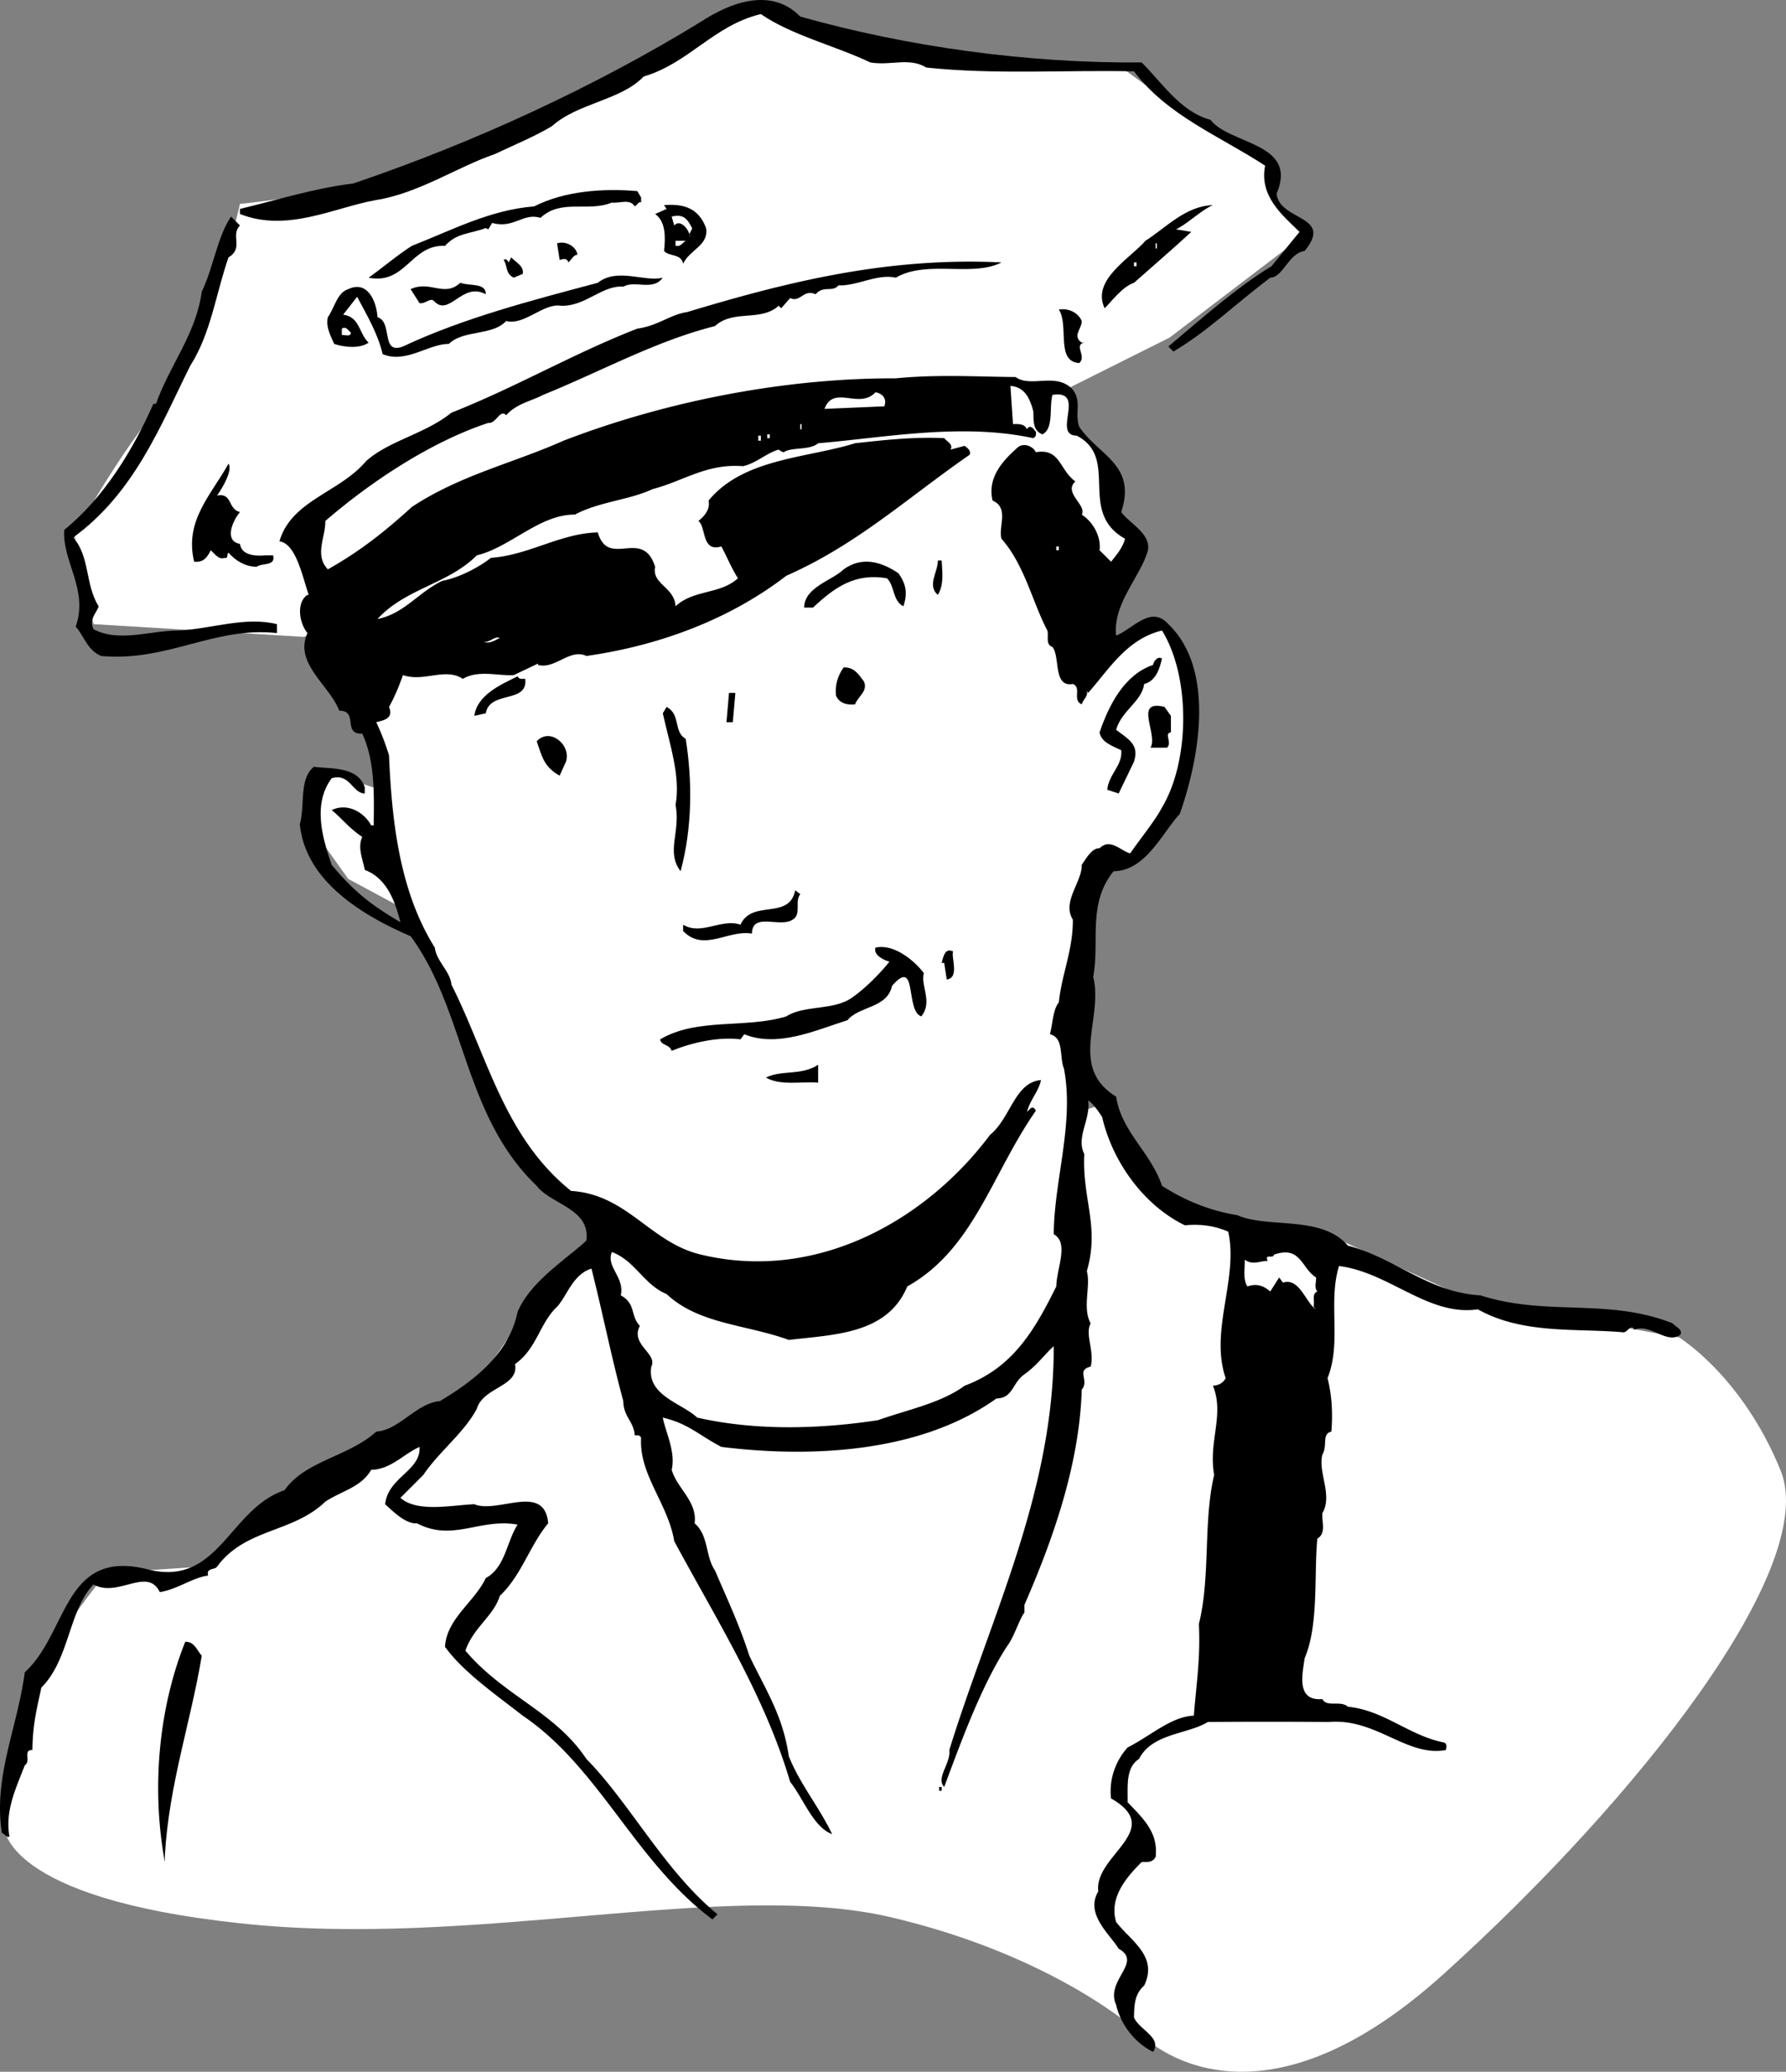 <svg xmlns="http://www.w3.org/2000/svg" width="140.245" height="162.665"><rect width="100%" height="100%" fill="#808080" stroke="none"/><path fill="#fff" d="M57.843.506s-7.524 5.523-17.5 10c-10.024 4.523-21.5 5.5-21.5 5.5s-2.524 11.523-6 15.5c-3.524 4.023-7 10.5-7 10.5l1.5 7 16.5 1 59-19 9-4.5 10.5-8-2.5-3.5v-2.5l-6-3-5.5-4-16-.5m-24 93-6 3.5-5.5 8-9.5 5.5-11.5 8-7.5.5s-6.524 8.023-6.5 11c-.024 3.023-1.5 9-1.5 9s-.024 5.523 18.5 7.5c18.476 2.023 37.976-3.477 51-.5 12.976 3.023 19.5 9 19.5 9s8.476 9.523 24-4.5c15.476-13.977 29.476-31.977 26.5-39.5-3.024-7.477-8-10.5-8-10.5l-16.5-3-12-5.5-11.5-1.5-4.5-8.5m-57.5-24.5-4.5-1.5-.5 5 2.5 3.5 6.5 3.5"/><path d="M62.843 1.302c8.425 2.375 17.828 3.676 26.8 3.602 1.528 1.477 3.028 3.875 5.403 4.5 1.523 1.977 6.922 1.773 5.199 5.8.223 2.177 4.523 1.677 2.2 4.5-1.274.177-1.677 2.075-2.7 2.098-2.875 2.176-4.875 4.176-7.602 5.801l-.398-.398c2.426-2.028 5.324-4.625 8.098-6.301l2.203-2.7c-1.375-1.323-3.176-2.823-2.703-5.198-3.575-2.329-7.672-3.926-10.297-7.403-5.176-.125-10.875.278-16.301-.3-1.375-.825-2.777-.126-4.402-.399-2.774-1.324-6.172-2.125-8.598-3.8-3.676.874-5.676 3.874-9.2 4.902-1.777 1.875-5.175 2.074-7.202 3.898-1.274.773-2.973 1.477-4.5 2.2-2.875.976-5.973 3.073-9.297 3.6-3.278.575-6.977 2.575-10.703 1.098v-.398c3.027-.727 5.828-1.625 8.902-2 9.523-3.227 19.023-7.625 27.3-12.7 2.325-1.527 5.524-2.726 7.798-.402"/><path d="M50.343 15.506v.398c-.172-.125-.274.176-.5.3-.375-.624-1.172-.226-1.797-.3-1.875.773-3.977-.324-5.602 1.2-1.375-.427-2.074.874-3.8.402l-.301.5-.2-.102c-1.273.477-2.273.375-3.199 1.398-2.676-.125-3.074 3.079-6 2.5 1.024-.722 2.324-1.824 3.399-2.5 3.125-1.222 6.125-2.824 9.601-3.097 2.426-1.227 5.426-1.426 8.102-1.2l.297.5m5.101 2.399c.227 1.375-1.273 1.676-1.8 2.8-.176-.823-1.075-.527-1.5-1 .124-1.124.124-2.323-.7-2.902l.899-.398-.2-.3c1.625-.126 2.727.277 3.301 1.8m39.801-1.801c-.875.375-1.777 1.278-2.7 1.801l-.202.102 1.203.199c-1.375 1.273-2.778 2.472-4.5 4-.875.273-1.778 1.472-2.301 2-1.074-2.227 2.023-3.926 3.2-5.301 1.624-1.023 3.124-2.727 5.3-2.8m-76.402 1.601c-.774.773.328 1.773-.899 2.5-.976 2.773-1.375 5.972-3 8.5-2.375 4.773-4.375 9.972-9.2 13.5 1.325 1.472.927 3.676 2 5.398-.175.574-.776.977-.401 1.801 2.027 1.074 4.527.074 6.703.102 2.523-.125 5.222-1.125 7.699-.5v.699c-4.977-.528-8.574 2.273-13.8 1.8-1.075-.425-1.376-1.624-2-2.3 1.023-2.926-1.075-5.125-.9-7.602 3.126-2.523 5.423-6.324 7-9.898h.2c1.125-3.125 3.125-5.426 3.598-8.801.925-1.926 1.226-4.324 2.3-5.898l.7.699"/><path fill="#fff" d="M54.343 17.904c.027.176-.274.375-.2.7.125-.325-.675-1.524-1.199-.9l-.2-.698c.927-.227 1.224.171 1.599.898m37.8.301-.398.398.398-.398m-38.3.699c-.274.176-.375.477-.797.398v-.398h.797"/><path d="M45.343 20.006c-.274-.028-.473.375-.7.597-.175-.426-.472-.222-.699-.199l-.2-1.3c.724-.223 1.524.277 1.599.902"/><path fill="#fff" d="M90.745 19.506h.098v-.403h-.098v.403"/><path d="m41.046 21.506-.703.296c-.672-.324-.473-.921-.797-1.398.222-.125.324.074.398.2l.2-.4c.324.376 1.027.677.902 1.302m37.597-.903c-2.273 1.176-5.875-.222-8.3 1.2-1.473-.325-3.075.675-4.5.601-.473.574-1.172-.023-1.797.7-.977-.427-1.176.675-2 .3l-.703.8-.2-.198c-1.375 1.273-3.574.273-5 1.597-4.675 1.176-8.972 3.574-13.5 5.403-.875.472-2.074.671-2.898 1.597-.477-.523-.777.676-1.402.602-4.473 1.472-9.172 4.574-12.797 7.699.023 1.273-.875 2.676.199 3.8 2.523-1.425 4.426-2.925 6.598-4.902 3.828-2.523 7.925-3.421 11.902-5.199 8.125-3.125 17.426-4.926 26.098-4.898 3.328-.324 6.328-.125 9.402-.102 1.223.875 3.223-.426 4.5 1 .723.977.125 1.778.5 2.903 1.523 2.273 4.523 2.972 3.3 6.699.626.875 2.325 1.676 2.098 3-.574 2.074-2.773 4.176-2.5 6.699 1.325-.523 2.727-2.426 4.102-.898 3.625 3.472 2.523 10.273.898 14.898-1.375 1.477-2.675 4.477-5.199 4.5-2.074 2.574-1.074 5.477-1.601 8.3.828 3.274-1.973 7.075 1.8 9.4.426 2.777 2.727 4.374 3.602 7 1.824 1.175 3.824 1.976 5.898 2.3 2.426 1.074 6.625-.023 8.7 2.398 3.726.977 6.328 3.676 10.402 3.903 5.223 1.676 10.023.176 15.098 2.199.226.273.828.477.601.898-1.074.778-2.375-.921-3.601-.398-.274-.523-.575.273-.899.2-3.676-.325-7.875.175-11.398-1.802-3.875.579-6.977-2.921-10.903-3.398-.875 2.875.227 5.977-.898 8.8.324 1.274.426 2.677.3 4.2-.777.176-.277 1.074-.702 1.8-.375 1.376.828 3.177 0 4.598-.075.676.328 1.579-.399 2-.273 2.875.125 6.778-1 9.403-.176 1.273-.676 3.375 1.399 3.199.328.676 1.425.074 2 .602 2.828.273 4.828 2.273 7.5 2.796.328.079.226.375.203.602-3.078.574-5.477-2.523-9.203-2.2a550.563 550.563 0 0 0-9.5 0c-1.575.973-4.375.876-5.399 2.9-1.074.675-.875 2.175-.898 3.402 1.222 1.273 2.422 2.375 2.199 4.296-.277.477-.676.375-1.102.403-1.175 1.176-2.574 2.773-2 4.699 1.125 1.477 3.325 2.676 2.2 5-.774.676-.774 1.574-.797 2.5.422.977 2.222 1.574 1.5 2.7-1.477-.723-2.578-2.223-2.903-3.7-.875-1.926 2.125-3.324.2-4.398-.672-1.125-2.672-2.727-1.598-4.5-.375-2.829 5.324-4.829 1-7.301-.176-1.426.324-2.926 1.3-4 1.825-.926 3.423-2.426 5.2-2.5.223-2.727.523-4.528.398-7.2.926-3.726.325-8.027 1.2-11.703-.473-2.625.828-4.722-.098-7 .426-.023.824-.222 1-.597-1.277-3.727 1.023-7.824.2-11.5-.977-.426-2.075-.625-3.4-.5-3.175-1.528-5.675-4.926-6.5-8.5-.277-.426-.675-1.028-1.1-1.301.226 1.477-.977 2.875-.302 4.2-.175 3.573 1.227 5.675.2 9.198.328 1.176-.375 2.875.3 4.102-.472.875.325 2.176 0 3.398-1.175.278-.074 1.079-.699 1.801-.176 5.778-2.176 11.574-4.5 16.903v.597c-.476.676-.773 1.875-1.398 2.7-1.977 3.078-3.477 7.175-4.903 11-.675-.723.528-1.825.403-2.899 3.222-10.426 8.222-20.227 8.199-31.7-.676.575-1.277 1.473-2.3 2.2-.977.676-.876 1.875-2.2 1.898-5.977 4.278-14.574 4.676-21.602 3.801-1.773-.926-2.574-1.824-4.597-2.3.222 1.175 1.023 2.675.699 4.101.426 1.477 2.023 2.477 1.8 4.2 1.126.976.825 2.573 1.598 3.698.926 2.176 1.926 4.278 2.7 6.704 1.328 2.773 2.625 4.671 3.101 7.898.926 2.273 2.324 3.875 3.399 6.102-1.473-.528-2.274-2.829-3.297-4.102-1.977-6.727-5.778-12.727-9.102-18.898-.476-2.926-2.773-5.227-2.601-8.102-.075-.227-.274-.227-.5-.2-.075-1.124-.875-1.425-.899-2.698-.976-3.625-1.574-6.727-2.5-10.403-1.476.477-1.875 2.074-2.7 3-1.374 1.278-1.573 3.278-3.3 4.5.324 1.778-2.476 1.778-3 3.5-.976 1.875-2.976 3.375-4.2 5.2l-1.8 1.8c1.324 1.176 4.024.574 5.8.5 1.825.778 5.524-1.722 5.802 1.5-1.477 1.778-2.078 4.074-3.801 5.7-.477 1.578-2.074 2.476-2.7 4.3 3.024 3.574 7.024 4.778 9.5 8.5 3.423 3.477 6.126 8.778 10.298 12.2l-.399.402c-6.074-4.528-8.875-11.926-14.898-16-2.078-1.625-4.676-3.426-6.102-5.403.125-2.222 2.324-3.523 3.2-5.398 1.527-.824 1.624-2.824 2.5-4.2-2.973-.527-5.075 1.376-7.9-.1-.874.073-1.874-.927-2.5-1.5.224-2.126 2.825-2.626 2.7-4.5-1.273.573-2.273 1.777-3.8 1.8-.774 1.375-2.376 1.676-3.598 2.5-2.578 2.477-6.278 2.074-8.5 5.102-.176.273-.875.074-.703.699-1.274.176-2.375 1.074-3.797 1.3-.977-2.027-3.278.473-5.203-.601-1.973 2.074-1.875 5.875-4.098 8.102-.375 1.773-.676 2.875-.7 4.898-.777-.023-.077.875-.6 1.2-.677 1.777-1.575 3.573-1.2 5.6-.277.075-.375-.226-.602-.3-.675-4.426 1.227-8.227 1.801-12.602 3.426-3.125 3.024-9.722 9.602-8.097 5.625 1.472 6.422-4.727 10.797-6.2 1.625-2.328 5.027-2.624 7.203-4.601 1.824-.125 3.125-2.227 5-2.398 2.722-1.625 5.422-3.727 6.097-7 1.028-2.426 3.825-4.125 5.403-5.602.324-2.523-2.778-2.824-3.903-4.3-5.773-5.524-5.574-13.723-9.898-19.598-3.777-1.625-8.277-4.329-8.7-8.801.423-1.528-.077-3.528 1.098-4.5 1.426.176 3.426-.028 4 1.597v.5c-.972-.023-1.175-1.625-2.597-1.199-1.477 1.977-.778 4.574 0 6.801 1.722 2.074 3.125 3.176 5.398 4.5-.375-1.426-.976-3.426-2.8-4.102-.176-.921-.575-1.722-.2-2.597-.976-.625-1.676-1.528-2.398-2.102 1.324-.625 2.625.278 3.097 1.2h.2c.027-2.325.125-5.024-.899-7.2-1.574.074-.273-1.824-1.8-1.8-.774-2.024-3.575-3.723-2.5-6.098-.676-.824-.876-2.426 0-3h.1c-.476-1.324-.976-4.028-2.3-4.2.926-3.226 4.727-3.828 6.8-6.3 1.825-1.625 4.626-2.125 6.7-3.801 5.125-2.023 9.524-4.625 14.602-6.602 1.625-.222 2.625-1.125 3.898-1.296 8.024-2.426 15.824-4.329 24.7-3.903"/><path fill="#fff" d="M89.046 20.904h.199v-.3h-.2v.3"/><path d="M52.046 21.802c-.778 1.079-2.176.176-3.102.704-1.676-.125-2.976 1.574-4.898 1.5-1.375-.227-2.875 1.574-4.301 1.199-1.074 1.176-3.375.676-4.5 1.8-1.574-.027-3.375 1.575-5.2.797-.374-1.625-1.277-3.125-2-4.5l-1.1 1.403c1.323.176 1.226 1.472 2 2.199-.677.477-1.876.375-2.7.102-.277-.625-.676-1.329-.5-2.102.523-.727.723-1.926 1.598-2.2 1.527-.726 2.226.973 2.3 2.2 1.227.375.227 2.977 2 2.3 4.727-2.226 10.125-3.624 15.301-5 1.524-1.226 3.727-.027 5.102-.402"/><path d="M38.143 23.103c-1.875-1.023-2.875 1.875-4.097.5-.278-.222-.676.278-1.102.2l-.7-1.098c1.524-.727 2.626.676 3.9-.5.726.273 2.027-.028 2 .898m46.8 2.102c.024.574-.773 1.176 0 1.699h.2c-.876.176.226 1.074-.4 1.602-1.874-.125-.776-2.926-1.6-4.204.824-.125 1.527.278 1.8.903"/><path fill="#fff" d="M27.546 26.103c.023.375-.477.176-.703.2v-.5c.328-.223.527.175.703.3m53.597 6.199c.028.676-.074 1.477.7 1.801.925-.426.527-2.125.8-3.097 2.727-.426-.074 3.171 1.903 3.199 3.422 1.773.023 5.972 3.797 8.097-.172.676-.672 1.278-1.098 1.801l-.902-.898c.125-.926-.375-2.125-1.399-2.801.426-.727-1.476-1.727-.5-2.602-1.273-.921-1.176-2.625-3.101-2.296-.274-.528-.973-.727-1.399-.403-.976.875-2.476 2.278-2 4.2 1.324.578.426 2.078.7 3 1.824 2.078 2.425 4.976 3.6 7.203.126.472-.175 1.074.4 1.296.624.778.027 3.176 1.6 2.903.724.273-.073 1.273.7 1.597.125-.421.524-.625.399-1.097l.101.199c1.625-1.824 3.024-4.227 5.8-4.898 2.224 3.574 2.224 10.171 0 13.898-.573 1.074-1.573 2.273-2.5 3.602-.776-.227-1.573-1.227-2.401-.403-.575-.023-.973.676-1.399 1.301.024 1.375-1.574 2.875-.7 4.3.024 2.376-.874 4.274-1.1 6.5-.473.575-.473 1.677-.7 2.5 1.125.274.727 1.774 1.102 2.7.824 4.273-.778 8.773-.801 13 1.223.676.223 2.676.2 4.102-1.677 3.375-3.376 6.375-7.2 7.796-1.875 1.375-4.477 1.875-6.8 2.704-4.376.671-9.477.875-14.2-.204-1.176-1.125-3.977-1.722-3.602-4 .528-1.023-1.675-1.722-.898-3.199-.777-.824-.277-1.722-1.5-2.398.324-1.426-1.176-2.227-.7-3.403 1.825.676 2.524 2.579 4.298 3.301 2.527 2.375 6.226 2.375 9.601 3.602 3.524-.426 7.727-.426 9.3-4.2 5.224-2.925 6.626-8.828 10.099-13.8-.075-.125-.172-.324-.399-.2l-.3.297c.226-.921.925-1.625 1.1-2.5-2.073.176-2.374 2.977-4 4.301-5.073 6.778-13.675 11.574-22.698 9.403-3.977-.926-5.778-4.727-10.203-5-5.274-4.227-6.575-10.625-9.399-16.204-.074-1.023-1.176-1.824-1.3-2.898-2.774-4.426-3.376-9.926-3.598-15.102a19.502 19.502 0 0 0-1-2.597c.422-.125 1.422-.227 1-1.2.422-.726.824-1.726 1.097-2.5 1.625.575 3.325-.624 4.7.297 1.226-.722 2.726-.222 4-.296l1.902-.903v.102c1.324.375 2.523-1.324 3.8-.7 5.825-.828 11.325-2.925 15.7-6.3 5.523-2.426 9.523-6.125 14.398-9.5.125-.324-.175-.528-.398-.7l-1.102.297c.227-.421-.273-.625-.5-.898-2.375-.125-4.972.176-7 .398-3.773 1.176-8.773 1.176-11.5 4.5.125.676-.273 1.176-.8 1.602.625.477.226 2.477 1.8 2 .426.773.727 1.574 1.301 2.5-1.375 1.273-3.476.875-4.898 2.2-.078-1.524-1.875-1.723-1.602-3.098-.976-3.125-3.676.171-4.5-2.704-2.976.079-5.375 1.778-8.398 2-.977.778-2.578 1.579-3.801 1.801-1.875.875-2.977 2.574-5.102 3 2.227-2.426 5.528-2.722 7.801-5 2.625-.625 4.926-3.222 7.7-3.199 1.925-1.023 4.226-1.125 6.1-2 2.427-.625 4.224-2.023 7.099-1.8 1.027-.223 1.828-1.024 2.8-1.302.125.079.227.176.403.204.625-.426 2.023-.125 2.699-.704 5.125-.421 11.223-1.625 16.898-.398.227-.125.227-.324.2-.5-.172-.227-.473-.625-.7-.2-.175-.425-.675-.425-1.097-.402l-.203-3c1.125.079 1.527.977 1.8 2m-11.699-.398-4.7.2c.724-1.927 2.724.073 4-1.302.524.079.927.477.7 1.102m-6.601 1.801h.101v-.403h-.101v.403m-2.598.699h.2v-.3h-.2v.3m-.699.199h.199v-.398h-.2v.398"/><path d="M17.046 38.904c1.222-.227.824 1.074 1.797 1.3-.575.677-1.274 2.274 0 2.5.125.876 1.125.973 2 .9h.601c.227.874-.875.573-1.3.902-.876-.028-1.575-.426-2.2-1.102-.176.074.024.477-.3.398-.473.176-.774-.324-1.098-.597-.278.574-.578.972-1.301.898-.777-3.222 1.324-5.222 2.7-7.699.323.477-.376 1.773-.9 2.5"/><path fill="#fff" d="M82.944 43.205h.2v-.301h-.2v.3"/><path d="M73.944 44.006c.024.671.227 1.875-.3 2.699-.876-.727.027-1.824 0-2.7h.3m-3.398 1.001c.625.875.722 1.574.398 2.597-.875-.426-.676-1.625-1.3-2.199-2.473-.426-4.075.676-5.801 2.3h-.7c.028-1.624 2.227-2.124 3.102-3 1.426-1.027 2.926-.624 4.3.302"/><path fill="#fff" d="M39.245 50.103c-.277.074-.676.477-1.3.301.523.074.925-.523 1.3-.3"/><path d="M91.245 51.705c-.176.773-.477 1.773-1.402 2-.172 1.375-1.774 2.074-2.2 3.597 1.028.778 1.825 1.176 1.403 2.5l-1.203 2.5-.899-.296c.125-1.227 1.227-1.926 1.102-3.102-.676-.324-1.578-.625-1.703-1.398.726-2.125 1.925-4.528 4.203-5.301.023-.227.324-.727.699-.5m-23.402 1.801c.328.773-.473 1.171-.7 1.796-.675.079-1.273-.125-1.5-.699-.074-.824.125-1.523.602-2.199.824-.023 1.125.477 1.598 1.102m-26.598-.204c.223 1.977-2.777.875-3.102 2.704l-.898.199c.223-1.625 2.023-2.426 3.398-3.102.125.278.426.176.602.2m16.301 3.402h-.5l.199-2.301h.5l-.2 2.3"/><path d="M91.944 56.205v1.3c-.574.075.125.774-.3 1.2h-1.301c.625-1.028-1.375-3.824 1.101-3.2l.5.7m-38.101 1.801c.527 3.273.527 6.972-.399 10.398-1.176-1.523.024-3.125-.398-5.2.422-2.226-.477-4.823-1-7.198l.297-.5c1.125.574.527 1.972 1.5 2.5m-9.399 1.796-.5 1.102c-1.273-.727-1.375-1.523-1.8-2.7 1.027-1.124 2.726.274 2.3 1.598m18.399 10.403c-.473.574.125 1.574-.598 2-.977.676-3.176-.625-3.2 1.097-1.874-.324-3.777 1.477-5.402-.199v-.5c1.426.875 3.028-.523 4.5 0 .926-2.023 3.825-.324 4.301-2.699l.399.3m9.703 6.2c-.278.977.722 2.273-.203 3.398-1.274-.421-.274-4.722-2.297-2.398-.375 1.773-2.578 1.574-3.5 2.7-2.477.777-5.477 2.175-8.102 1.1l-.3.4c-1.774-.223-3.876.277-5.4.902-.175-.528-.874-.426-.901-.903 2.925-1.722 6.726-.824 9.902-1.8 1.426-.922 3.723-.422 5.2-1.5 1.023-.723 2.124-1.825 2.898-2.797-.473-.125-1.274-.528-1.098-1.102 1.426-.324 3.023.977 3.8 2m2.298-1.699c-.172.472.527 2.074-.5 2.199l-.2-1.3h-.199c.125-.427.227-1.223.899-.9M64.245 85.006c-1.176-.125-2.977.273-4.102-.403 1.325-.625 2.727-.125 4.102-1v1.403"/><path fill="#fff" d="M103.343 100.302c.027.375-.172.778.101 1.102-.476.176-.176.773-.3 1.2l.199.198c-.774-.421-1.274-2.523-2.598-2.097l-.3-.403-.7 1.102c-.574-.523-1.176-.625-1.8-.398-.376-.625-.177-1.426-.2-2.102.625.477 1.223.074 1.8.102-.277-.625.423-.125.5-.5 2.126-.727 2.126 1.074 3.298 1.796"/><path d="M15.843 130.006c-.875 5.273-2.575 10.074-2.899 15.699v.5c-1.074-5.824-.476-12.125 1.602-17.301.722-.023.922.676 1.297 1.102m57.902 10.597h.2v-.3h-.2v.3"/></svg>
